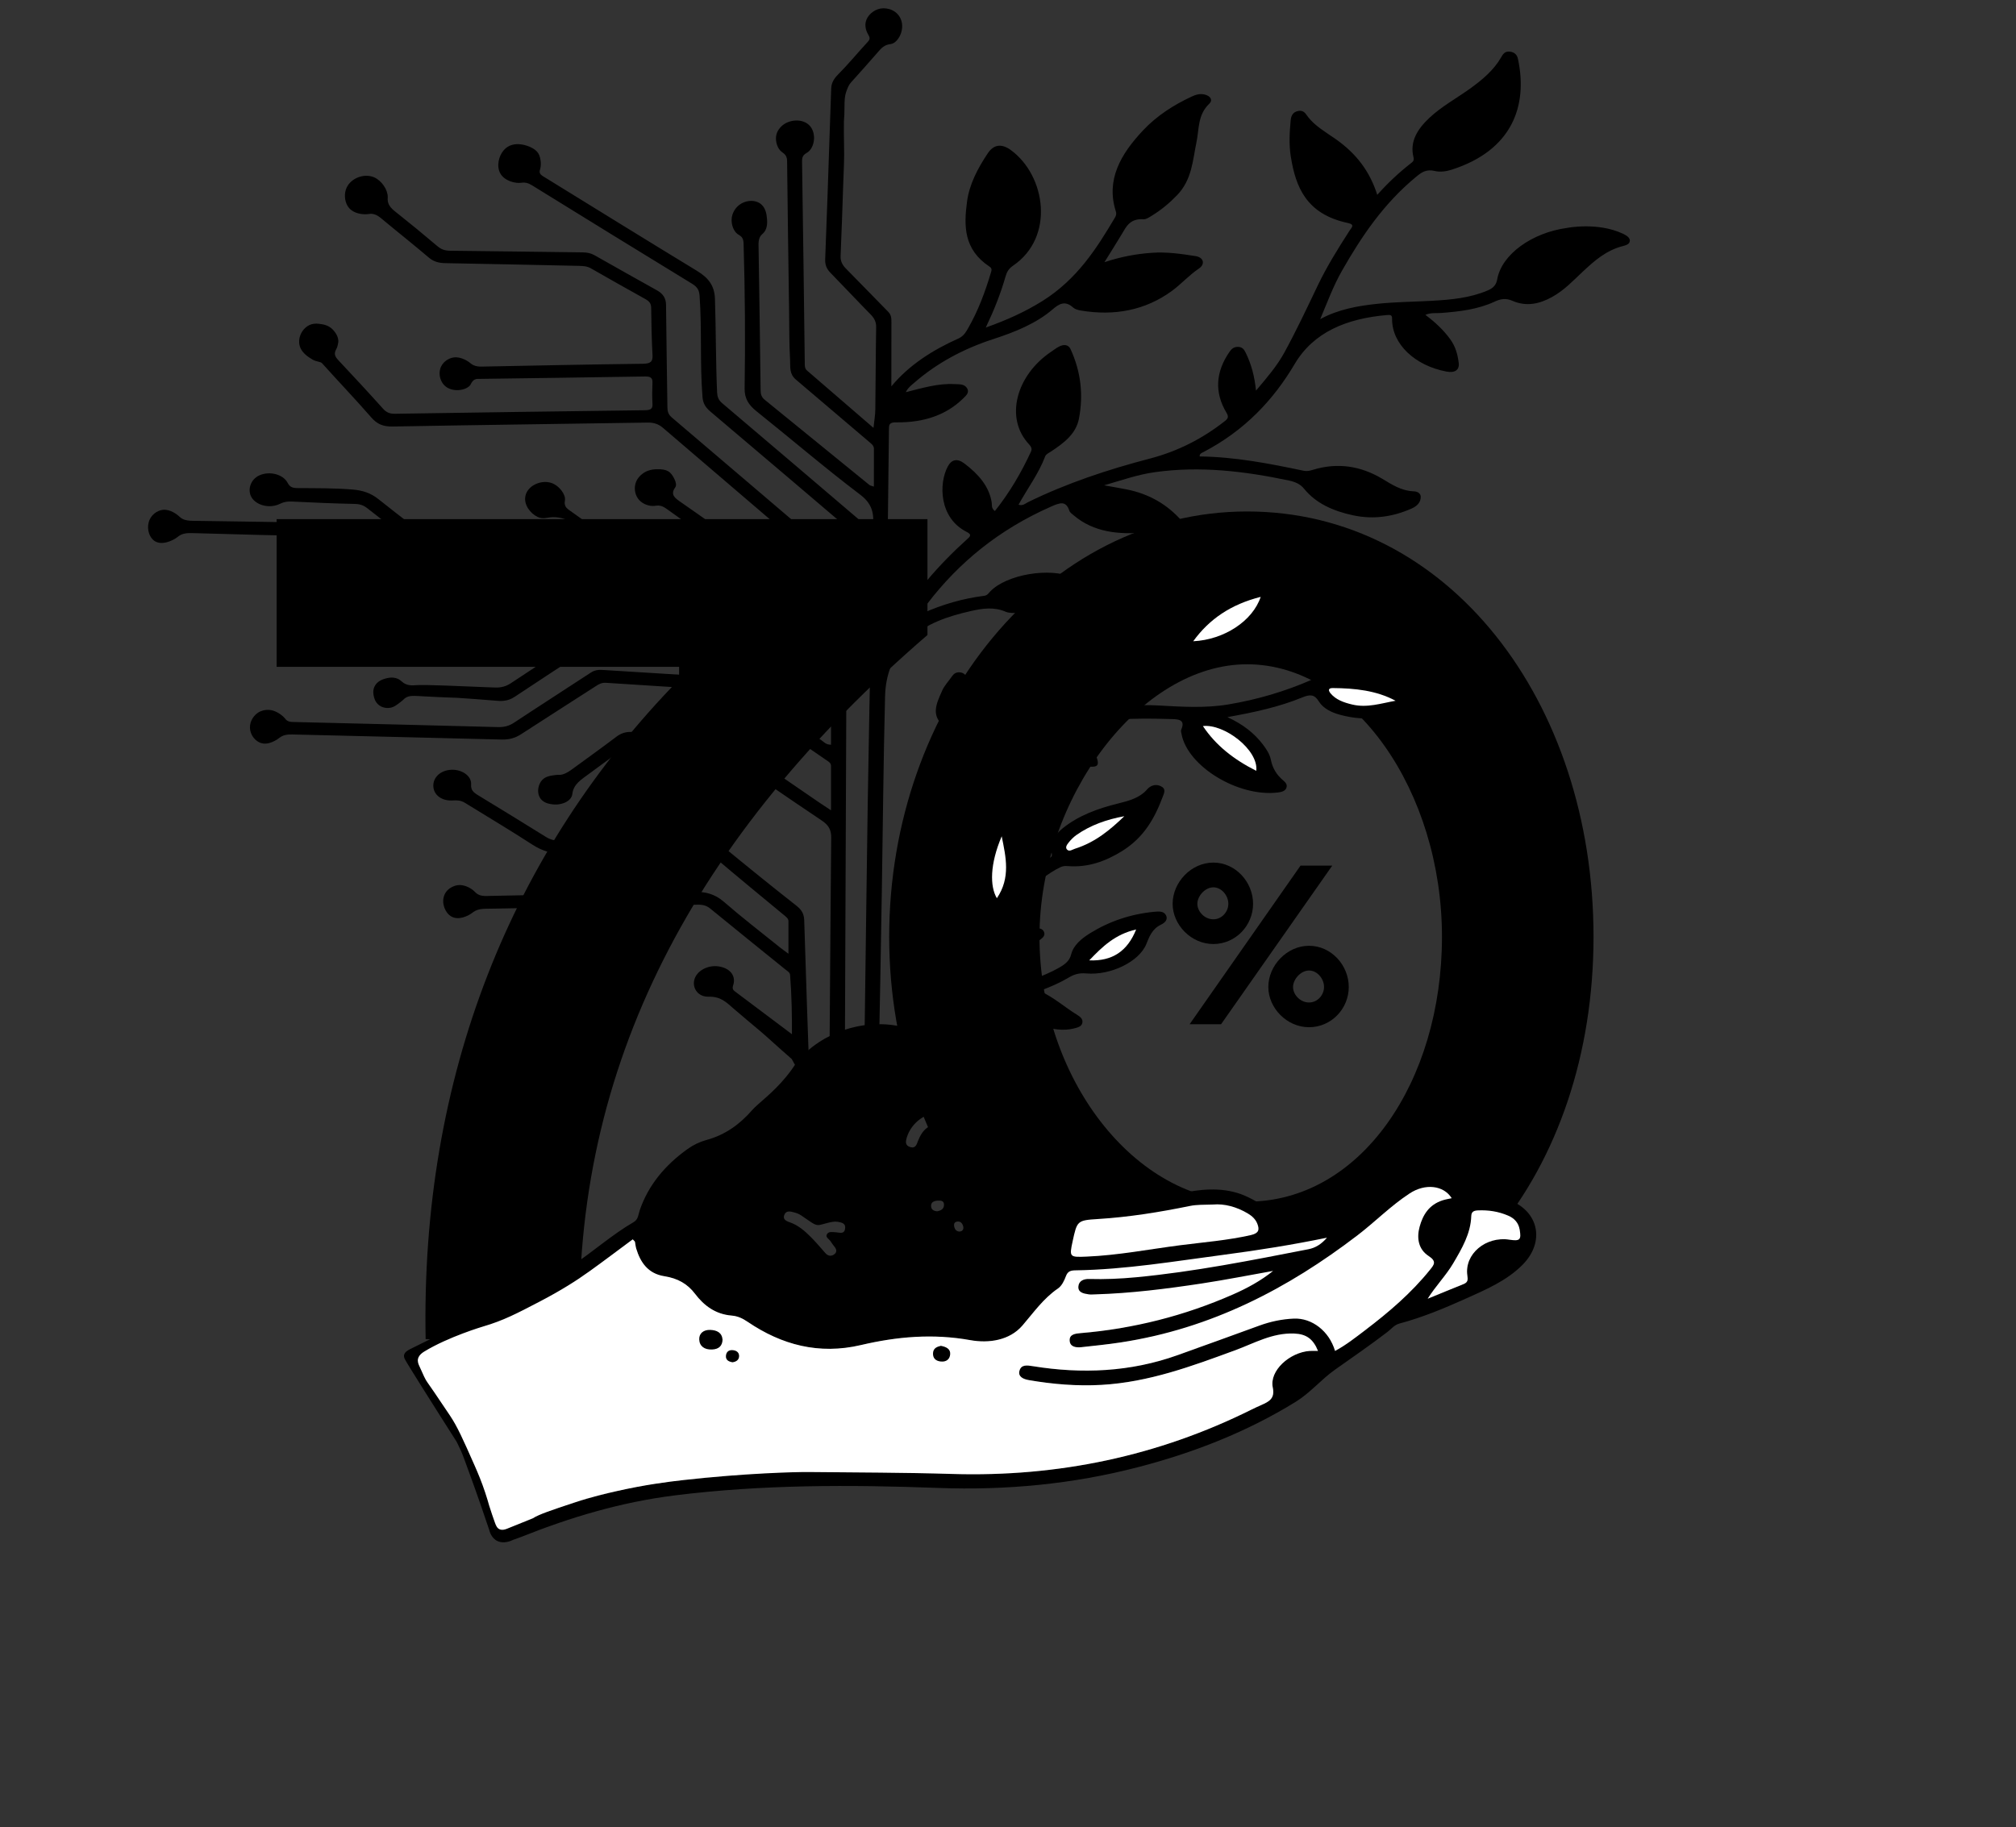 <?xml version="1.0" encoding="UTF-8"?><svg xmlns="http://www.w3.org/2000/svg" id="Layer_2" data-name="Layer 2" viewBox="0 0 1070 970"><rect x="0" y="0" width="1070" height="970" fill="#333333" stroke="none"/><defs><style> .cls-1, .cls-2 { fill: none; } .cls-2 { stroke: #6eb85b; stroke-miterlimit: 10; stroke-width: 8px; } .cls-3 { fill: #fff; } </style></defs><g><rect class="cls-1" x="136.68" y="229.6" width="742.49" height="510.79"/><path d="M492.25,337.08c-123.71,106.81-188.6,228.49-184.55,373.83h-81.79c-2.7-139.25,45.29-258.91,134.52-350.17v-6.76h-213.61v-78.42h345.43v61.52Z"/><path d="M845.77,497.29c0,125.06-77.06,220.37-183.87,220.37s-189.96-98.02-189.96-220.37,83.15-225.78,189.96-225.78,183.87,100.72,183.87,225.78ZM551.71,497.29c0,74.36,50.02,140.61,110.19,140.61s103.43-63.54,103.43-140.61-46.64-144.66-103.43-144.66-110.19,70.98-110.19,144.66Z"/></g><rect class="cls-2" x="-2372.63" y="-134.11" width="3578.93" height="1167.46"/><g><path d="M424.48,561.99c-3.13,3.5-2.62,3.96-7.17,9.53-7.31,8.97-14.85,14.04-18.19,17.87-6.35,7.29-14.06,13.01-24.13,15.75-3.64,1-7.03,2.63-10.04,4.79-11.94,8.54-20.76,19.08-25.36,32.39-.77,2.22-.75,4.97-3.26,6.42-11.76,6.82-21.63,15.84-32.88,23.21-19.78,12.97-41.17,23.49-63.05,33.25-7.67,3.41-15.14,7.22-22.64,10.93-1.54.76-2.95,1.71-3.27,3.08-.1.41-.17,1.19.39,2.29,1.25,2.45,13.37,21.73,30.04,47.85-.17-2.43-3.26-48.75,4.24-56.6.75-.79,1.54-1.52,1.54-1.52,3-2.54,7.88-4.23,35.75-20.28,14.73-8.48,20.98-12.16,26.51-16.12,7.71-5.53,15.25-11.26,22.86-16.89.72.79,1.1,1.02,1.17,1.31.27,1.18.32,2.41.67,3.56,2.18,7.24,6.2,13.33,14.93,14.69,7.12,1.11,12.32,4.08,16.3,9.35,4.7,6.21,10.77,10.82,19.35,11.54,3.45.29,5.96,1.56,8.64,3.37,17.98,12.18,37.76,17.52,60.07,12.28,19.16-4.5,38.24-6.17,58.06-2.6,9.79,1.76,20.83.16,27.65-7.77,5.94-6.89,11.01-14.25,18.86-19.67,2.09-1.44,3.34-4.23,4.25-6.63.95-2.49,2.5-2.96,5.06-2.99,26.7-.4,52.88-4.88,79.19-8.33,17.96-2.36,35.83-5.21,54.27-9-2.97,3.44-6.08,5.39-9.87,6.13-30.26,5.89-60.49,11.94-91.35,14.87-8.36.8-16.68,1.15-25.05.92-3.03-.08-5.44,1.1-5.67,3.97-.26,3.18,2.68,3.77,5.38,4.17,1.11.17,2.27.06,3.42.03,19.06-.56,37.89-2.94,56.64-5.78,12.69-1.93,25.27-4.43,37.91-6.67-6.52,5.24-13.77,9.19-21.41,12.54-25.6,11.24-52.55,18.13-80.87,20.48-2.83.24-5.78.66-5.72,3.78.07,3.41,3.11,4.02,6.21,3.68,6.98-.77,13.98-1.47,20.92-2.53,48.18-7.38,88.77-28.66,125.57-56.8,9.45-7.22,17.7-15.7,27.77-22.3,8.21-5.39,18-4.37,22.32,2.55-1.67.38-3.34.63-4.89,1.14-7.22,2.37-10.42,7.74-12.13,13.98-1.61,5.92-.74,11.94,4.79,15.54,4.43,2.87,2.86,4.66.72,7.32-9.82,12.23-21.82,22.53-34.57,32.18-5.05,3.81-10,7.76-15.82,10.88-3.13-10.53-12.27-17.56-21.89-17.15-6.32.28-12.37,1.56-18.27,3.71-14.45,5.3-28.95,10.5-43.45,15.69-24.95,8.92-50.66,10.07-76.82,5.84-3.08-.5-6.07-.91-7.04,2.29-1.01,3.33,2.07,4.63,4.96,5.12,12.75,2.2,25.74,3.27,38.58,2.53,25.01-1.42,47.98-9.93,70.92-18.38,10.11-3.72,19.68-9.31,31.27-8.88,6.4.24,10.13,2.82,12.67,9.23-1.8,0-3.13-.08-4.46.01-10.69.81-21.36,10.52-19.54,19.37,1.23,5.91-1.88,7.48-6.19,9.39-1.7.76-3.4,1.52-5.07,2.35-49.51,24.65-102.69,35.88-158.9,34.18-25.5-.78-50.98-.76-76.46-1.03-22.11-.24-44.04,2.13-65.99,4.25-33.06,3.2-64.09,12.7-94.21,25.04-.53.21-1.02.47-1.5.76-1.07.64-1.84,1.44-2.08,2.41.33,1.23.39,1.94.13,2,.75,2.02,2.68,2.54,4.62,2.15,2.39-.49,4.71-1.34,6.95-2.23,26.02-10.38,52.78-18.38,81.09-21.94,46.55-5.84,93.29-5.73,140.09-3.99,36.01,1.33,71.35-2.02,106.06-11.04,29.82-7.73,57.88-18.8,83.57-34.63,7.78-4.79,13.44-11.77,20.71-16.95,9.44-6.71,19.02-13.24,28.17-20.28,2-1.54,3.51-3.63,6.25-4.37,12.04-3.21,23.44-7.94,34.63-12.96,11.02-4.95,22.3-9.69,30.79-18.31,11.78-11.96,8.75-28-6.81-34.21-4.8-1.92-9.95-3.03-15.33-2.1-4.08.71-7.12.18-8.79-4.06-1.23-3.12-4.41-5.12-7.83-6.49-9.24-3.73-18.03-2.19-25.89,2.82-6.67,4.26-12.61,9.44-18.99,14.09-2.21,1.61-4.57,3.69-7.13,4.09-12.71,1.95-25.36,4.13-37.86,7.06-1.68.39-3.44.56-3.53-1.94-.3-8.17-7-11.86-13.7-15.12-10.26-5-21.6-4.69-32.37-2.64-19.01,3.61-38.1,6.22-57.45,7.44-2.18.14-4.91.96-6.13-1.45-2.9-5.75-8.43-8.85-14.13-11.6-5.66-2.73-8.44-6.88-10.37-12.27-5.52-15.48-15.07-28.6-29.52-38.47-6.34-4.33-2.49-8.69-6.01-14.5-5.92-9.75-16.52-13.42-22.25-15.4-15.51-5.36-29.37-2-35.51,0-4.76,1.55-15.49,5.76-24.12,15.4ZM448.51,652.4c-.53,2.95-2.99,1.84-4.92,1.74-1.69-.06-3.74-.59-4.68,1.01-.98,1.67,1.17,2.57,1.94,3.81.65,1.04,1.42,2.02,2.18,3,1.18,1.5,1.15,3.02-.5,4.07-1.6,1-3.18.64-4.46-.83-2.47-2.83-4.91-5.69-7.55-8.36-3.3-3.33-6.8-6.46-11.58-8.09-1.85-.62-3.55-1.63-2.68-3.81.99-2.51,3.24-1.88,5.24-1.35,1.25.33,2.52.8,3.56,1.49,4.86,3.2,7.24,5.44,9.44,5.24,2.2-.21,6.99-2.22,9.9-1.77,2.9.44,4.6,1.07,4.11,3.86ZM780.87,645.59c.07-2.24,1.18-2.95,3.48-3.06,5.61-.26,10.98.57,16.04,2.75,3.46,1.48,5.58,3.92,6.18,7.5.91,5.33.16,6.17-5.44,5.29-12.54-1.96-23.98,7.66-22.35,19.01.31,2.13.42,3.6-2,4.56-6.36,2.55-12.69,5.18-19.03,7.77,4.12-6.68,9.63-12.18,13.5-18.74,4.66-7.91,9.3-15.82,9.61-25.08ZM569.29,658.97c2.38-10.85,2.35-11.18,13.39-11.86,16.54-1.02,32.77-3.65,48.88-6.94,3.6-.74,7.19-.6,12.32-.76,5.76-.52,12.41,1.13,18.48,4.79,2.26,1.37,4.07,3.06,5,5.48,1.21,3.13.73,5-3.42,5.94-12.37,2.8-25.05,3.79-37.6,5.4-16.51,2.13-32.87,5.33-49.59,6.03-9.04.38-9.3.32-7.47-8.09ZM497.42,643.01c-1.71-.13-3.13-.81-3.24-2.67-.14-2.2,1.5-2.86,3.55-3,1.86-.13,3.38.15,3.3,2.32-.07,2.06-1.46,2.95-3.61,3.34ZM508.09,648.46c1.12-.16,1.96.27,2.54,1.13.64.96,1.05,2.47.26,3.45-.62.75-1.74.91-2.66.53-1.17-.47-1.69-1.67-1.84-2.75-.17-1.24.25-2.15,1.7-2.37ZM481.29,603.81c2.41-8.02,10.64-13.91,18.56-13.09,3,.31,4.49,1.23,4.65,3.03-.02,2.07-1.45,3.03-3.64,2.83-7.63-.67-11.36,3.25-13.66,9.14-.64,1.66-1.2,4.09-4.08,3.2-2.78-.85-2.5-2.87-1.83-5.1ZM266.62,811.26c-2.46-6.21-5.04-12.5-7.76-18.86-6.92-16.19-14.16-31.55-21.56-46.08-.01,2.9.29,7.28,1.97,12.3,1.43,4.25,2.67,5.42,5.44,11.64.85,1.9,2.18,5.57,4.81,12.83,1.7,4.7,3.33,9.18,5.48,15.38,1.3,3.74,2.88,8.34,4.64,13.63.19.79,1.18,4.58,4.6,6.05,5.92,2.54,14.11-4,13.41-6.05-.33-.96-2.83-1.6-11.04-.84Z"/><path class="cls-3" d="M801.14,658.07c-12.54-1.96-23.98,7.66-22.35,19.01.31,2.13.42,3.6-2,4.56-6.36,2.55-12.69,5.18-19.03,7.77,4.12-6.68,9.63-12.18,13.5-18.74,4.66-7.91,9.3-15.82,9.61-25.08.07-2.24,1.18-2.95,3.48-3.06,5.61-.26,10.98.57,16.04,2.75,3.46,1.48,5.58,3.92,6.18,7.5.91,5.33.16,6.17-5.44,5.29Z"/><path class="cls-3" d="M663.95,655.63c-12.37,2.8-25.05,3.79-37.6,5.4-16.51,2.13-32.87,5.33-49.59,6.03-9.04.38-9.3.32-7.47-8.09,2.38-10.85,2.35-11.18,13.39-11.86,16.54-1.02,32.77-3.65,48.88-6.94,3.6-.74,7.19-.6,12.32-.76,5.76-.52,12.41,1.13,18.48,4.79,2.26,1.37,4.07,3.06,5,5.48,1.21,3.13.73,5-3.42,5.94Z"/><path class="cls-3" d="M753.47,651.2c-1.61,5.92-.74,11.94,4.79,15.54,4.43,2.87,2.86,4.66.72,7.32-9.82,12.23-21.82,22.53-34.57,32.18-5.05,3.81-10,7.76-15.82,10.88-3.13-10.53-12.27-17.56-21.89-17.15-6.32.28-12.37,1.56-18.27,3.71-14.45,5.3-28.95,10.5-43.45,15.69-24.95,8.92-50.66,10.07-76.82,5.84-3.08-.5-6.07-.91-7.04,2.29-1.01,3.33,2.07,4.63,4.96,5.12,12.75,2.2,25.74,3.27,38.58,2.53,25.01-1.42,47.98-9.93,70.92-18.38,10.11-3.72,19.68-9.31,31.27-8.88,6.4.24,10.13,2.82,12.67,9.23-1.81,0-3.13-.08-4.46.01-10.69.81-21.36,10.52-19.54,19.37,1.23,5.91-1.89,7.48-6.19,9.39-1.7.76-3.4,1.52-5.07,2.36-49.51,24.65-102.69,35.88-158.9,34.18-25.5-.78-50.98-.76-76.46-1.03-5.5-.06-33.9.62-65.99,4.25-8.92,1.01-20.82,2.57-35.32,5.83-6.28,1.41-13.55,3.07-22.89,6.19-12.37,4.12-18.55,6.18-21.92,8.32-.13.08-4.63,1.89-13.62,5.5-.76.31-2.41.94-3.9.35-1.48-.59-2.06-2.1-2.59-3.58-.95-2.63-1.98-5.62-3.02-8.95-.49-1.76-1.2-4.18-2.15-7.04-1.86-5.6-3.72-10.05-5.61-14.33-6.08-13.76-9.12-20.64-13.15-26.62-7.23-10.75-10.85-16.12-11.85-17.43-1.08-1.41-2.2-3.92-4.42-8.93-.4-.89-.98-2.25-.57-3.8.2-.75.79-2.17,3.17-3.64,12.88-7.92,31.52-13.42,31.52-13.42,10.56-3.11,17.48-6.72,29.87-13.18,11.3-5.89,19.71-11.24,26.51-16.13,7.71-5.53,15.25-11.26,22.86-16.89.72.79,1.1,1.02,1.17,1.31.27,1.18.32,2.41.67,3.56,2.18,7.24,6.2,13.33,14.93,14.69,7.12,1.11,12.32,4.08,16.3,9.35,4.7,6.21,10.77,10.82,19.35,11.54,3.45.29,5.96,1.56,8.64,3.37,17.98,12.18,37.76,17.52,60.07,12.28,19.16-4.5,38.24-6.17,58.06-2.6,9.79,1.76,20.83.16,27.65-7.77,5.94-6.89,11.01-14.25,18.86-19.67,2.09-1.44,3.34-4.23,4.25-6.63.95-2.49,2.5-2.96,5.06-2.99,26.7-.4,52.88-4.88,79.19-8.33,17.96-2.36,35.83-5.21,54.27-9-2.97,3.44-6.08,5.39-9.87,6.13-30.26,5.89-60.49,11.94-91.35,14.87-8.36.8-16.68,1.15-25.05.92-3.03-.08-5.44,1.1-5.67,3.97-.26,3.18,2.68,3.77,5.38,4.17,1.11.17,2.27.06,3.42.03,19.06-.56,37.89-2.94,56.64-5.78,12.69-1.93,25.27-4.43,37.91-6.67-6.52,5.24-13.77,9.19-21.41,12.54-25.6,11.24-52.55,18.13-80.87,20.48-2.83.24-5.78.66-5.72,3.78.07,3.41,3.11,4.02,6.21,3.68,6.98-.77,13.98-1.47,20.92-2.53,48.18-7.38,88.77-28.66,125.57-56.8,9.45-7.22,17.7-15.7,27.77-22.3,8.21-5.39,18-4.37,22.32,2.55-1.67.38-3.34.63-4.89,1.14-7.22,2.37-10.42,7.74-12.13,13.98Z"/><path d="M383.5,711.16c-.13,3.2-1.88,5.05-5.56,5.21-4.13.17-6.69-1.81-6.82-5.36-.12-3.12,2.2-5.16,5.83-5.04,3.48.12,6.24,1.41,6.55,5.19Z"/><path d="M499.36,714.42c3.06.58,5.15,1.76,4.95,4.47-.19,2.56-1.95,4.14-4.92,3.86-2.86-.27-4.37-1.86-4.18-4.56.18-2.58,2.2-3.32,4.16-3.77Z"/><path d="M388.77,723.15c-2.17-.38-3.65-1.26-3.47-3.44.15-1.77,1.17-3.03,3.19-3.01,2.09.03,3.78,1.01,3.79,3.1.01,2-1.43,3.08-3.51,3.35Z"/><g><path d="M466.14,571.05c.83-32.79,1.36-65.58,1.9-98.37.57-34.33.83-68.66,1.71-102.98.28-11.11,3.76-21.63,13.03-30.42,8.72-8.27,20.24-12.14,32.55-14.92,6.12-1.39,12.23-2.3,18.39.36,1.83.8,4.35.67,6.56.7,13.38.16,22.43-6.44,30.88-13.76,2.22-1.94,1.28-3.75-1.71-5.11-12.13-5.5-35.06-1.69-43.87,7.4-.89.93-1.51,2.11-3.25,2.33-11.38,1.45-22.11,4.58-32.37,9.15-.15-.74-.36-1.07-.23-1.27.76-1.22,1.52-2.46,2.4-3.62,16.6-21.76,37.96-39.39,65.7-51.61,4.73-2.08,7.93-3.28,9.73,2.18.3.95,1.47,1.75,2.38,2.51,10.61,8.98,24.01,10.3,38.14,9,4.84-.45,9.54-1.03,14.33.03,2.29.51,4.48.52,5.97-1.33,1.57-1.99.01-3.5-1.3-4.98-7.36-8.31-16.86-14.11-29.16-16.55-3.62-.72-7.27-1.32-11.92-2.16,9.54-2.76,17.9-5.71,26.88-6.97,24.17-3.4,47.78-.51,71.22,4.42,3.51.74,6.1,1.97,8.04,4.36,6.22,7.67,15.26,11.79,25.86,14.08,11.05,2.38,21.33.79,31.2-3.56,3.04-1.34,4.85-3.37,4.86-6.21.01-1.81-1.65-2.85-3.63-2.93-6.78-.28-11.67-3.61-16.8-6.67-11.29-6.71-23.49-8.82-36.85-4.74-1.57.49-3.07.86-4.85.49-18.14-3.81-36.35-7.37-55.2-7.6-.15-1.46,1.06-1.84,1.91-2.28,22.04-11.49,37.25-27.75,48.53-46.81,9.95-16.82,27.41-24.14,49.11-25.98,1.79-.15,2.59.06,2.57,1.9-.17,13.54,12.22,24.99,28.87,28.12,4.42.84,6.96-.82,6.5-4.58-.54-4.4-1.65-8.66-4.51-12.59-3.51-4.84-7.93-9.01-13.19-12.94,2.99-1.27,5.64-.81,8.18-.99,9.86-.73,19.65-1.9,28.39-5.95,3.4-1.57,6.08-2.07,9.63-.52,7.42,3.23,14.34,1.66,20.97-1.98,6.62-3.64,11.33-8.81,16.5-13.62,6.05-5.62,12.19-11.19,21.35-13.51,1.3-.33,2.52-.75,3.13-1.62.04-.07.44-.67.38-1.41-.13-1.82-2.85-3.09-3.78-3.52-13.46-6.27-29.56-3.03-29.56-3.03-18.46,2.51-34.68,13.91-37.07,27.33-.55,3.04-2.15,4.64-5.14,5.91-9.32,3.96-19.44,4.9-29.67,5.45-9.46.52-18.98.59-28.38,1.55-10.72,1.09-21.31,3.01-30.75,8.2,3.75-8.86,6.92-17.6,11.65-25.87,10.33-18.08,21.95-35.42,39.3-49.74,2.88-2.37,5.34-4.15,9.95-3.04,2.67.64,5.88.25,8.76-.66,32.25-10.26,40.66-33.96,35.29-58.9-.42-2-1.69-3.47-4.19-3.8-2.85-.37-3.84,1.46-4.8,3.14-3.84,6.65-9.88,11.79-16.53,16.56-7.15,5.12-15.11,9.47-21.43,15.4-6.39,6.01-10.56,12.62-8.49,20.92.31,1.21.12,2.07-.92,2.87-6.56,5.08-12.49,10.63-18.31,17.11-3.91-12.39-11.12-22-22.36-29.8-5.05-3.5-10.67-6.77-14.34-11.49-1.34-1.73-2.23-3.81-5.26-3.22-3.02.58-3.79,2.81-3.99,5.01-.61,6.42-.95,12.9.08,19.28,2.57,16.03,8.18,30.48,30.3,35.18,3.89.82,1.92,2.45.9,4.02-6.18,9.58-12.19,19.24-17,29.34-5.71,11.95-11.33,23.92-17.75,35.62-3.75,6.82-8.9,12.88-14.94,20-.76-7.7-2.49-14.04-5.46-20.11-.78-1.61-1.73-3.15-4.25-3.12-2.09.03-3.28,1.1-4.28,2.54-7.36,10.59-8.23,21.49-1.66,32.45,1.36,2.28.73,3.15-1.02,4.52-11.46,9.01-24.59,15.87-39.69,19.8-22.53,5.88-44.28,13.15-64.64,23.13-1.41.69-2.69,2.09-5.03,1.36,4.76-8.67,10.77-16.65,14.12-25.61.48-1.29,1.87-1.82,3.02-2.58,7.04-4.62,13.37-9.44,14.92-17.48,2.45-12.71,1.04-24.97-4.46-36.95-1.11-2.4-3.49-2.62-5.94-1.41-1.58.78-2.93,1.87-4.36,2.83-18.42,12.37-24.87,35.16-11.67,49.19,1.09,1.16,1.66,2.32.98,3.81-5.08,11.01-11.22,21.57-19.15,31.54-2.07-1.5-1.47-3.16-1.7-4.6-1.37-8.53-7.08-15.04-14.47-20.62-3.76-2.84-6.77-2.22-8.79,1.5-4.9,9.01-4.74,27.38,9.94,34.78,2.77,1.39,2.08,2.29.46,3.73-15.62,14.06-28.86,29.46-38.86,46.7-.94,1.61-1.53,3.61-3.89,4.71-.17-.52-.25-.67-.25-.82.46-36.47.96-72.94,1.33-109.41.02-2.82,1.36-3.07,4.33-3.04,13.9.1,25.88-3.7,34.99-12.63,1.58-1.55,3.7-3.26,1.98-5.72-1.49-2.1-3.92-1.82-6.37-1.95-8.99-.5-17.26,2.12-26,4.27,1.17-2.35,2.98-3.7,4.65-5.13,11.82-10.26,25.81-17.84,41.77-23.04,11.63-3.78,22.78-8.27,31.58-15.84,3.41-2.93,6.6-4.76,10.83-.9.92.84,2.57,1.32,3.99,1.56,18.09,3.05,34.37-.21,48.22-10.25,5.13-3.71,9.17-8.4,14.53-12.02,3.49-2.36,2.49-5.93-1.73-6.6-7.65-1.2-15.29-2.32-23.24-1.76-8.32.59-16.33,2.06-25.16,4.98,3.45-5.58,6.37-10.15,9.13-14.76,2.45-4.11,4.37-8.51,11.63-8.03,1.4.09,3.04-1.06,4.36-1.87,5.11-3.12,9.53-6.83,13.47-10.94,7.94-8.3,8.22-18.42,10.27-28.18,1.46-6.94.53-14.39,6.83-20.39,1.92-1.84.67-4.12-2.64-4.86-2.52-.56-4.69.16-6.87,1.17-9.81,4.58-18.46,10.28-25.43,17.62-12.11,12.77-20.06,26.5-14.7,43.29.36,1.11.21,2.11-.38,3.11-9.82,16.57-20.14,32.86-38.53,44.41-8.97,5.63-18.71,10.08-30.12,14.13,4.49-9.45,7.93-18.13,10.46-27.02.66-2.34,1.66-4.24,3.97-5.79,22.29-15.13,17.46-47.75-1.08-61.37-4.8-3.53-9.07-3.12-12.23,1.59-5.42,8.08-9.85,16.55-11.08,25.79-1.69,12.75-1.87,25.31,11.96,34.47,1.52,1,1.03,2.13.67,3.33-3.02,10.11-6.69,20.04-12.11,29.48-1.2,2.09-2.49,4.17-5.08,5.33-13.94,6.25-26.22,14.13-35.6,25.4,0-11.72-.02-22.85.03-33.99,0-2.01.02-3.86-1.7-5.59-7.52-7.6-14.86-15.31-22.4-22.89-2.01-2.02-2.98-4.08-2.87-6.7.74-17.3.95-25.96,1.02-27.32.11-2.03,0-.34.38-10.98.38-10.39.47-11.62.49-15.38.03-4.72-.12-4.04-.15-11.84-.05-11.31.28-4.89.33-13.62.02-3.07-.02-5.79,1.26-9.03.6-1.53,1.12-2.79,2.26-4.07,4.96-5.56,9.98-11.07,14.81-16.69.93-1.08,1.83-1.96,2.98-2.61,1.76-1,2.95-.83,4-1.18,3.17-1.04,6.72-7.09,4.73-12.63-1.8-5.01-7.09-6.73-10.98-6.02-3.57.65-7.02,3.62-7.77,7.03-.43,1.95-.12,4.12,1.04,6.3.76,1.42,1.7,2.52.19,4.15-5.42,5.84-10.4,11.96-16.05,17.64-2.3,2.32-3.45,4.56-3.53,7.41-.22,7.51-.51,15.01-.78,22.52-.77,22.66-1.49,45.33-2.41,67.98-.12,2.82.65,5.01,2.74,7.17,7.23,7.4,14.27,14.94,21.52,22.32,1.99,2.02,2.84,4.07,2.79,6.69-.25,14.56-.25,29.12-.45,43.68-.03,2.93-.57,5.86-.97,9.69-12.31-10.63-23.72-20.49-35.15-30.33-1.14-.98-1.3-2.06-1.31-3.34-.44-36.02-.9-72.03-1.46-108.04-.01-.9.12-1.63.42-2.27.67-1.39,1.79-1.74,2.76-2.46,2.32-1.71,3.18-5.13,3.21-7.42,0-.56,0-3.73-2.02-6.2-3.58-4.38-11.31-3.9-15.33,0-.52.5-2.46,2.39-2.82,5.34-.33,2.65.6,6.24,2.82,8.07.85.7,1.94,1.2,2.6,2.67.29.64.43,1.37.43,2.23.28,26.52.68,53.03,1.06,79.54.12,8.73.03,17.48.53,26.2.19,3.5-.55,7.31,3.06,10.36,13.27,11.18,26.36,22.51,39.62,33.69,1.14.97,1.82,1.76,1.81,3.1-.04,6.52-.02,13.05-.02,20.03-1.42-.49-2-.55-2.32-.82-18.54-15.08-37.06-30.2-55.61-45.26-1.77-1.43-2.16-3.04-2.18-4.97-.32-25.75-.69-51.49-1.11-77.25-.02-1.43.1-2.71.63-3.91.68-1.54,1.57-1.77,2.47-2.98,1.81-2.44,1.5-5.75,1.36-7.3-.15-1.57-.46-4.95-2.82-7.16-3.4-3.17-9.38-2.4-12.8.94-.52.5-3.08,3.11-3.13,7.09-.04,2.51.92,5.9,3.18,7.57.89.66,1.9.97,2.58,2.25.46.85.57,1.81.6,2.96.77,25.59.95,51.2.55,76.79-.08,5.1,1.98,8.61,6.26,12.02,18.43,14.74,36.24,30.03,55.13,44.35,7.37,5.59,7.36,11.47,6.5,18.94-1.36-.97-2.21-1.51-2.95-2.13-25.62-21.83-51.19-43.68-76.89-65.44-2.06-1.75-2.56-3.58-2.66-5.75-.73-16.54-.58-33.09-1.14-49.63-.23-6.81-3.26-11.02-9.53-14.83-26.95-16.38-53.7-32.97-80.51-49.48-1.26-.78-2.54-1.37-2.91-2.53-.25-.79.03-1.44.22-2.18.73-2.91.04-5.84-.51-7.18-1.04-2.52-3.34-3.66-4.68-4.32-.43-.21-8.89-4.23-14.04,1.49-2.86,3.17-4.04,8.61-2.02,12.37,2.34,4.34,8.42,5.45,10.94,5.09.37-.05,1.49-.26,2.91.03,1.11.23,2.08.71,3.12,1.35,28.27,17.46,56.55,34.92,84.95,52.25,2.88,1.76,3.72,3.58,3.91,6.4,1.27,17.91.11,35.86,1.55,53.77.26,3.16,1.51,5.36,4.11,7.57,27.54,23.29,54.97,46.65,82.41,70.02,1.26,1.08,3.24,1.93,3.27,3.59.12,6.32.04,12.65.04,19.55-1.36-.84-1.85-1.05-2.22-1.37-34.65-29.55-69.28-59.13-103.98-88.65-1.9-1.62-2.23-3.34-2.26-5.4-.21-18.09-.58-36.18-.73-54.26-.02-3.4-1.42-5.87-4.79-7.75-11.09-6.18-22.15-12.41-33.18-18.66-1.93-1.09-3.94-1.48-6.27-1.51-23.46-.27-46.91-.64-70.37-.87-2.85-.03-4.78-.76-6.76-2.44-7.38-6.27-14.9-12.44-22.55-18.5-1.76-1.4-2.98-2.74-3.52-4.43-.43-1.34-.28-2.39-.27-3.08.08-3.86-3.2-8.8-7.29-10.55-5.45-2.34-13.09.67-14.97,6.64-1.01,3.2-.39,7.29,1.82,9.77,2.51,2.83,6.94,3.43,9.62,3.17.96-.1,1.97-.35,3.41,0,1.62.39,2.91,1.36,4.28,2.5,8.23,6.88,16.72,13.55,24.87,20.5,2.57,2.19,5.24,2.94,8.81,3.01,23.64.4,47.27.96,70.9,1.44,2.26.05,4.37.17,6.35,1.3,9.62,5.51,19.28,10.96,28.99,16.36,2.03,1.13,2.99,2.38,3.02,4.48.09,8.43.27,16.87.72,25.29.17,3.29-.84,4.49-5.17,4.54-28.48.35-56.95.94-85.43,1.5-1.66.03-3.03-.13-4.32-.71-1.02-.46-1.65-1.03-2.01-1.32-1.77-1.43-5.28-3.26-8.53-2.84-2.63.35-6.17,2.31-7.24,6.14-.86,3.05.13,6.27,1.82,8.25,4,4.71,12.53,3.17,14.32,0,.32-.57.84-1.94,2.18-2.62,1-.51,1.96-.37,2.17-.37,29.41-.39,58.83-.8,88.23-1.28,2.85-.05,4.06.72,3.95,3.15-.16,3.83-.22,7.67.01,11.5.18,2.8-1.39,3.23-4.32,3.27-44.12.56-88.23,1.17-132.34,1.87-2.99.05-4.66-.82-6.38-2.72-7.74-8.63-15.65-17.15-23.62-25.64-1.84-1.96-2.63-3.42-1.12-6.05.58-1.01.84-2.5.98-3.35.54-3.22-2.29-6.32-2.77-6.82-2.29-2.43-5.04-2.83-6.45-3.04-1.65-.24-4.39-.64-7.06,1.08-2.71,1.75-4.73,5.29-4.44,8.91.39,4.82,4.7,7.43,6.9,8.75,2.28,1.38,4.44,1.15,5.25,2.06,8.61,9.61,17.62,19,26.07,28.71,3.02,3.46,6.08,4.99,11.45,4.88,45.04-.84,90.09-1.37,135.13-2.09,3.44-.06,5.93.77,8.33,2.83,35.59,30.51,71.24,60.98,106.98,91.38,2.71,2.3,3.61,4.69,3.54,7.79-.7,33.71-1.37,67.43-1.9,101.14-.59,37.7-.99,75.4-1.54,113.1-.2,13.47-.64,24.61-.87,32.17"/><path d="M486.4,581.34c1.2-32.8.88-65.6,1.18-98.4.09-10.55-.21-21.19,2.49-31.6,6.88-26.45,28.75-43.12,55.06-56.87,2.45-1.28,2.75-.23,3.76,1.39,3.9,6.26,9.77,10.28,18.83,10.4,3.52.05,7.04.38,10.55.69,4.2.37,5.09-.77,4.01-4.23-2.19-7-7.12-12.22-14.87-16.47,17.74-4.88,35.16-5.09,52.66-4.58,4.41.12,9.5-.33,6.87,5.66-.29.66.01,1.52.15,2.27,3.19,17.26,30.21,33.66,51.16,31.08,1.93-.23,3.74-.68,4.45-2.32.68-1.61-.16-2.88-1.62-4.08-3.65-3-5.7-6.69-6.55-10.9-.61-3.04-2.35-5.7-4.37-8.33-4.49-5.82-10.29-10.49-18.72-14.37,14.68-2.62,27.6-5.49,39.65-10.42,4.18-1.71,6.54-1.77,8.9,2.1,2.22,3.6,6.55,5.82,11.29,7.09,7.18,1.92,14.42,2.63,21.94,1.06,9.35-1.96,18.38-1.73,26.19,3.81,1.16.82,2.37.85,3.6.24,1.54-.77,2.59-1.91,2.08-3.43-.49-1.46-1.14-2.95-2.12-4.21-9.67-12.45-23.14-20.46-40.83-23.53-8.88-1.54-16.51.17-23,5.4-.93.74-1.85,1.56-2.97,2.06-14.02,6.14-28.87,10.55-44.38,13.12-12.28,2.04-24.8,1.2-37.23.51-11.72-.64-23.3.75-36.42,2.01,17.1-8.76,32.18-17.65,45.56-28.38,1.17-.93,2.4-1.04,4.03-.94,18.34,1.04,32.34-5.01,42.44-17.61,4.13-5.17,7.44-10.87,14.39-14.31,3.06-1.52,2.87-3.91-.71-5.76-8.24-4.25-17-3.29-25.33-1.14-16.69,4.31-31.65,11.12-36.09,26.43-1.56,5.39-4.68,8.9-9.26,12.27-5.42,3.98-11.03,7.74-17.75,11.68,1.56-7.23,1.8-13.49,2.2-19.75.11-1.72-.29-2.97-2.23-3.8-1.8-.76-3.34-.23-4.6.71-10.56,7.84-16.28,17.53-14.76,29.29.41,3.23-.2,4.56-3.3,6.12-21.59,10.84-43.09,21.81-62.03,35.77-.17.11-.65-.06-1.31-.14.7-5.91,2.21-11.83,1.44-17.8-.35-2.71.01-4.99,1.81-7.37,5.42-7.2,3.65-14.65.53-22.07-.67-1.6-1.89-2.69-3.97-2.8-1.85-.09-3.06.85-3.95,2.15-1.72,2.53-4.02,4.88-5.19,7.57-2.94,6.75-6.7,13.73,2.11,19.73.45.3.55,1.11.55,1.69-.03,12.45-1.03,24.72-8.62,35.99-7.89,11.72-13.6,24.05-13.91,37.68-.86,36.01-1.17,72.03-1.08,108.06"/><path d="M507.37,562.55c.1-3.61-.26-7.23.82-10.89,3.11-10.59,13.36-14.83,23.77-19.13,2.59-1.07,3.82-.95,5.45,1.37,6.33,8.97,22.19,14.71,32.41,12.09,1.97-.51,4.11-.91,4.6-2.87.55-2.11-1.04-3.38-2.94-4.54-6.45-3.96-11.86-8.96-19.59-12.57,5.94-2.26,10.88-4.4,15.37-7.1,2.83-1.7,5.53-2.5,9.22-2.17,12.99,1.15,28.06-6.19,31.91-15.53,1.53-3.72,2.95-8.01,7.76-10.33,2.27-1.09,3.8-2.77,2.73-4.97-1.11-2.27-3.73-2.13-6.21-1.9-12.67,1.21-24.03,5.14-34.15,11.41-4.65,2.88-8.81,6.4-10.02,11.28-.87,3.54-3.49,5.38-6.8,7.23-16.34,9.12-36.97,11.08-53.18,22.85.71-8.44,1.55-15.38,4.17-22.12.58-1.49,1.51-1.9,3.22-1.84,15.09.61,25.87-6.37,36.26-14.04,1.47-1.09,2.63-2.28,1.98-3.98-.75-1.97-2.79-2.11-4.95-2.22-5.88-.31-11.44.69-16.84,2.52-3.69,1.25-7.35,2.52-11.46,3.94,5.72-10.99,29.89-33.08,41.96-38.71,1.25-.58,2.36-.68,3.7-.57,11.05.89,20.33-2.63,28.89-7.91,11.77-7.26,17.44-17.62,21.63-28.75.79-2.12,1.98-4.31-.92-5.73-2.87-1.41-5.61-.3-7.34,1.7-3.84,4.45-9.53,6.03-15.46,7.49-10.79,2.65-20.9,6.39-29.13,12.98-4.5,3.6-7.23,7.76-6.1,13.13.2.93.45,1.78-.61,2.5-4.95,3.31-9.89,6.64-15.62,10.49,0-4.1.13-7.31-.02-10.51-.46-9.44-2.82-18.5-8.28-26.9-1.03-1.58-2.09-2.94-4.57-2.74-1.87.15-3.21,1.04-3.62,2.48-2.49,8.82-7.89,16.8-10.7,25.53-3.04,9.44-2.74,18.65,3.66,27.01,2.66,3.49,2.1,5.6-.42,8.76-10.2,12.77-17.53,26.56-18.31,42.05-.64,12.85-.32,25.75-.4,38.61"/><path d="M429.89,579.54c-1.07-30.34-2.13-60.67-3.05-91.01-.1-3.12-1.15-5.39-3.98-7.62-13.33-10.48-26.49-21.09-39.49-31.84-2.86-2.36-5.63-3.45-9.71-3.39-24.95.33-49.9.42-74.85.71-3.3.04-6.22-.36-8.89-2.01-11.99-7.41-23.95-14.85-36.04-22.15-2.56-1.54-4.06-2.81-3.83-5.82.31-4.49-4.81-7.94-10.27-7.79-5.8.16-10,3.92-9.79,8.77.21,4.64,4.46,7.91,10.38,7.52,2.4-.16,4.39.03,6.27,1.19,12,7.39,24.14,14.63,35.92,22.26,5.22,3.38,10.43,4.98,17.22,4.83,23.82-.54,47.66-.52,71.49-.84,3.21-.05,5.47.61,7.78,2.57,12.3,10.44,24.81,20.72,37.28,31.03,1.07.89,2.15,1.72,2.15,3.07v17.26c-1.69-1.25-3.2-2.28-4.59-3.41-9.98-8.04-20.2-15.9-29.79-24.24-4.69-4.07-9.76-5.4-16.33-5.25-36.47.86-72.95,1.47-109.43,2.24-1.79.04-3.2-.12-4.46-.77-1.06-.54-1.64-1.22-2.06-1.64-2-1.98-5.68-3.79-9.03-3.32-.21.03-5.35.83-7.05,5.53-1.52,4.21.57,9.19,3.75,11.06,3.93,2.31,9.11-.35,11.05-1.82.35-.27.91-.75,1.84-1.21,1.7-.83,3.47-1.01,5.56-1.05,37.41-.66,74.83-1.35,112.23-2.15,2.85-.06,4.84.45,6.88,2.12,13.19,10.82,26.51,21.52,39.79,32.27,1.04.85,2.4,1.49,2.51,2.9.86,11.08,1.03,22.16.97,31.47-9.6-7.21-20-15.04-30.42-22.85-1.79-1.34-.73-2.82-.47-4.28.79-4.51-2.37-8-7.99-8.87-5.83-.89-11.79,2.4-12.95,7.18-1.08,4.42,2.03,9.02,7.54,8.89,6.52-.17,9.55,3.04,13.2,6.22,4.61,4,9.34,7.91,14.03,11.86,4.02,3.38,9.63,8.65,16.94,14.99"/><path d="M448.39,568.05c.26-65.15.53-130.3.79-195.46.03-6.13.04-12.25.2-18.38.06-2.35-1.11-4.01-3.18-5.56-9.81-7.28-18.99-15.22-29.41-21.85-10.1-6.42-15.81-13.57-13.64-24.38.83-4.11-1.35-7.61-5.47-10.43-12.15-8.32-24.04-16.91-36.13-25.29-3.12-2.16-5.99-4.03-3.23-7.86.9-1.26.38-3-.34-4.48-1.97-4.07-3.85-5.4-9.51-5.27-3.04.07-5.51.9-7.43,2.38-.89.69-3.05,2.39-3.82,5.47-.73,2.89-.05,6.24,2.05,8.53,2.13,2.31,5.54,3.35,8.12,3.07.79-.09,1.78-.34,3.16-.03,1.2.27,2.2.87,3.27,1.62,10.18,7.17,20.03,14.69,30.68,21.35,7.94,4.96,12.24,10.6,10.64,18.88-.21,1.04.2,2.15.04,3.21-.63,4.25,1.75,7.32,5.38,10.04,10.74,8.04,20.81,16.8,32.34,23.98,9.58,5.96,8.65,13.13,7.83,21.5-1.31-.72-2.11-1.06-2.77-1.54-45.33-32.29-90.63-64.6-135.99-96.86-1.05-.75-1.68-1.46-2-2.28-.48-1.23-.19-2.35-.12-2.84.45-2.94-2.85-7.61-6.97-9.12-5.28-1.94-12.66,1.03-13.98,6.65-1.12,4.79,2.64,9.47,6.31,11.25,3.57,1.74,5.19-.16,9.96.24,13.59,1.14,24.68,17.66,27.79,19.93.7.52,2.11.9,1.17,2.32-1.74,0-3.6,0-5.45,0-23.08.08-46.18-.05-69.25.42-5.38.11-8.91-1.09-12.59-4.04-11.84-9.54-24.06-18.76-35.97-28.24-3.94-3.16-8.27-4.68-13.8-5.12-9.66-.79-19.33-.7-28.99-.76-2.66-.02-4.17-.41-5.41-2.77-2.51-4.76-9.91-6.4-15.19-3.9-4.51,2.12-6.37,7.76-3.87,11.74,2.66,4.21,9.67,5.91,14.97,3.28,2.08-1.03,3.93-1.32,6.24-1.21,11.15.52,22.3,1.04,33.45,1.26,2.89.06,4.78.79,6.77,2.36,13.46,10.58,27.03,21.07,40.56,31.6,1.91,1.48,3.7,2.7,6.74,2.66,30.15-.29,60.3-.42,90.45-.64,1.35,0,2.64-.07,3.69.67,4.3,3.06,8.57,6.15,13.25,9.52-1.17.32-1.64.56-2.12.57-36.11.57-72.22,1.12-108.33,1.7-1.97.03-3.41-.44-4.95-1.55-14.08-10.26-28.81-19.95-42.17-30.8-6.09-4.95-12.44-5.93-19.89-6.05-23.27-.4-46.53-.74-69.8-1.07-2.22-.03-4.12-.18-5.85-1.17-.86-.49-1.21-.93-1.85-1.47-.54-.46-4.34-3.7-8.43-3.18-2.84.36-6.42,2.6-7.46,6.77-.93,3.71.42,7.78,2.96,9.62,3.84,2.78,9.82.01,12.23-1.85.38-.29.99-.83,2-1.31,1.83-.86,3.73-.95,5.91-.89,23.63.61,47.25,1.4,70.89,1.66,5.86.07,10.08,1.52,14.31,4.68,12.96,9.68,26.26,19.03,39.38,28.58,4.48,3.26,9.23,4.86,15.54,4.72,37.4-.8,74.83-1.23,112.24-1.75,2-.03,4.32-.7,5.99.44,7.61,5.24,15.07,10.61,23.81,16.81-3.57,0-5.37.04-7.17,0-20.1-.52-40.19-.94-60.27-1.67-4.08-.15-7.07.76-10.11,2.8-11.7,7.83-23.55,15.5-35.27,23.31-2.58,1.72-5.17,2.53-8.61,2.4-20.05-.75-36.78-1.65-42.41-1.22-.96.07-2.7.26-4.7-.51-2.32-.9-2.53-2.15-4.7-3-2.61-1.03-5.14-.35-6.07-.1-1.29.35-4.59,1.24-6.04,4.29-1,2.1-.6,4.13-.43,4.95.17.87.68,3.41,3,5.09,2.68,1.94,5.76,1.26,6.28,1.14,1.61-.38,2.74-1.24,4.99-2.97,1.81-1.38,1.65-1.57,2.56-2.16,2.13-1.37,4.25-1.15,9.29-.85,2.69.16,5.39.25,8.08.4,5.38.31,5.99.18,9.82.38,4.82.26,13.65.99,22.09,1.64.98.08,3.26.22,5.87-.71.96-.34,1.88-.81,2.81-1.43,12.3-8.2,24.7-16.27,37.11-24.35,1.69-1.09,3.13-2.35,5.8-2.28,24.55.73,49.12,1.3,73.67,1.92,2.61.06,4.96.33,7.17,1.92,13.7,9.92,27.54,19.7,41.32,29.54,1.24.87,2.85,1.56,2.85,3.19v15.48c-2.75,0-3.75-1.47-5.12-2.4-14.31-9.79-28.62-19.59-42.84-29.48-3.09-2.15-6.42-3.68-10.46-3.93-20.97-1.32-41.94-2.6-62.91-3.89-2.28-.15-4.23.15-6.19,1.44-13.52,8.89-27.2,17.61-40.69,26.55-2.66,1.76-5.27,2.44-8.64,2.35-36.09-.96-72.19-1.83-108.28-2.7-1.35-.03-2.49-.07-3.48-.7-.62-.4-.96-.88-1.11-1.07-1.24-1.59-4.3-3.94-7.42-4.52-.63-.12-4.96-.84-8.29,2.4-.48.47-3.12,3.04-2.97,7.02.14,3.85,2.83,7.04,5.8,8.02,3.05,1,5.97-.48,7.2-1.07.89-.42,1.72-.95,2.49-1.57,2.1-1.68,4.35-1.96,7.07-1.89,37.02.92,74.05,1.74,111.08,2.69,3.98.1,7.18-.83,10.26-2.82,13.15-8.54,26.4-16.97,39.58-25.47,1.63-1.06,3.13-1.98,5.46-1.83,19.85,1.31,39.71,2.54,59.57,3.76,2.51.16,4.58.88,6.52,2.24,16.81,11.64,33.69,23.21,50.54,34.81,1.26.87,2.8,1.6,2.82,3.22v23.68c-2.79-1.86-4.51-2.97-6.2-4.13-15.3-10.49-30.62-20.96-45.89-31.49-3.09-2.12-6.52-3.64-10.51-3.86-14.29-.77-28.6-1.36-42.9-2.14-3.43-.18-5.97.69-8.49,2.6-7.52,5.72-15.27,11.23-22.91,16.83-1.8,1.32-3.48,2.53-5.65,3.13-1.62.44-2,.04-4.04.34-2.43.35-5,.73-6.77,2.67-1.92,2.11-2.87,6.05-1.3,9.04,1.7,3.24,5.47,3.59,6.23,3.73,4.92.87,10.68-1.32,11.15-5.45.59-5.2,4.77-7.63,8.68-10.54,6.22-4.62,12.52-9.16,18.79-13.73,1.24-.9,2.29-2.05,4.23-1.93,5.82.35,11.65.68,17.48,1.01-7.73,5.49-12.27,13.46-22.78,15.92-4.6,1.09-6.9,4.9-5.84,8.93,1.05,3.99,5.15,5.41,9.76,5.5,6.56.13,10.47-3.62,9.36-9.4-.41-2.18.25-3.42,2-4.78,5.15-3.99,10.21-8.07,15.29-12.12,5.24-4.18,17.03-4.59,22.63-.74,17.61,12.04,35.11,24.19,52.87,36.08,3.72,2.5,4.96,5.11,4.92,8.99-.05,4.33-.51,56.04-.99,127.37"/><path d="M757.79,77.92c.88-4.94,4.28-8.77,8.38-12.17,8.66-7.15,19.13-12.57,27.92-19.68-2.98,13.1-10.85,23.5-24.51,30.75-2.5,1.32-5.14,2.46-7.72,3.67-3.82,1.8-4.57.25-4.07-2.57Z"/><path d="M696.43,74.39c12.74,8,23.74,17.03,26.22,30.91.23,1.33.99,3.2-.37,3.91-1.99,1.04-3.13-1.03-4.48-1.89-13.05-8.3-16.63-20.82-21.37-32.93Z"/><path d="M562.76,195.58c6.43,13.36,3.6,30.91-6.12,36.19-2.77-12.51.93-23.94,6.12-36.19Z"/><path d="M602.36,107.25c1.36-4.72,2-9.75,4.49-14.05,5.23-9,9.73-18.49,19.25-26.19,1.13,10.76-1.02,20.49-6.16,29.76-3.03,5.47-8.59,9.11-14.21,12.66-.95.61-2.31,1-3.04.4-.58-.5-.57-1.76-.34-2.58Z"/><path d="M618.44,146.88c-8.04,10.3-34.73,15.9-45.41,9.81,13.58-5.68,33.92-10.12,45.41-9.81Z"/><path d="M529.49,88.89c5.3,15.44,1.07,30.27-.9,45.79-12.07-9.04-9.41-30.96.9-45.79Z"/><path d="M603.02,493.4c-4.64,11.52-12.62,16.92-24.9,16.4,7.08-7.43,13.83-13.87,24.9-16.4Z"/><path d="M567.1,447.36c1.2-1.52,2.63-2.99,4.29-4.16,7.32-5.13,15.9-8.21,25.35-9.92-7.45,7.15-15.29,13.81-26.22,17.27-1.32.42-2.8,1.6-4.01.59-1.36-1.14-.27-2.69.59-3.78Z"/><path d="M531.66,443.92c2.2,10.95,4.84,21.97-2.57,32.89-3.78-6.37-3.72-18.11,2.57-32.89Z"/><path d="M707.36,365.24c11.71.09,23.16,1.26,33.36,6.75-7.7,1.36-15.05,3.9-23,2.01-4.61-1.09-8.72-2.58-11.52-5.94-1.14-1.38-1.47-2.83,1.16-2.81Z"/><path d="M666.76,409.18c-12.09-6.08-21.55-13.61-28.32-23.75,11.38-1.34,29.68,12.79,28.32,23.75Z"/><path d="M669.12,316.84c-4.25,12.77-19.34,22.75-35.82,23.57,8.48-11.73,19.99-19.58,35.82-23.57Z"/><path d="M607.81,275.32c-9.96,2.89-26.21-.48-32.18-6.46-.7-.7-1.6-1.36-1.2-2.39.36-.94,1.42-.85,2.31-.85,6.69,0,25.18,5.68,31.07,9.69Z"/><path d="M736.32,264.48c-13.32.78-23.39-4.3-34.07-8.15,6.38-5.08,19.95-1.91,34.07,8.15Z"/><path d="M820.03,151.55c-3.72,2.37-7.75,3.62-12.44,2.48-1.24-.3-3.07-.46-1.91-2.4,5.37-8.98,26.49-21.95,38.71-20.63-9.4,6.34-15.2,14.72-24.35,20.55Z"/><path class="cls-3" d="M740.72,371.99c-7.7,1.36-15.05,3.9-23,2.01-4.61-1.09-8.72-2.58-11.52-5.94-1.14-1.38-1.47-2.83,1.16-2.81,11.71.09,23.16,1.26,33.36,6.75Z"/><path class="cls-3" d="M666.76,409.18c-12.09-6.08-21.55-13.61-28.32-23.75,11.38-1.34,29.68,12.79,28.32,23.75Z"/><path class="cls-3" d="M669.12,316.84c-4.25,12.77-19.34,22.75-35.82,23.57,8.48-11.73,19.99-19.58,35.82-23.57Z"/><path class="cls-3" d="M529.09,476.82c-3.78-6.37-3.72-18.11,2.57-32.89,2.2,10.95,4.84,21.97-2.57,32.89Z"/><path class="cls-3" d="M603.02,493.4c-4.64,11.52-12.62,16.92-24.9,16.4,7.08-7.43,13.83-13.87,24.9-16.4Z"/><path class="cls-3" d="M596.74,433.28c-7.45,7.15-15.29,13.81-26.22,17.27-1.32.42-2.8,1.6-4.01.59-1.36-1.14-.27-2.69.59-3.78,1.2-1.52,2.63-2.99,4.29-4.16,7.32-5.13,15.9-8.21,25.35-9.92Z"/></g></g><path d="M622.38,479.78c0-11.4,9.81-21.88,21.61-21.88s21.08,10.34,21.08,21.88-9.28,21.35-21.08,21.35-21.61-10.21-21.61-21.35ZM631.4,543.69l58.87-84.2h16.84l-59.01,84.2h-16.71ZM651.95,479.78c0-4.38-3.58-8.75-7.96-8.75s-8.49,4.64-8.49,8.75,3.85,8.22,8.49,8.22,7.96-4.11,7.96-8.22ZM673.17,523.94c0-11.4,9.81-21.88,21.61-21.88s21.08,10.34,21.08,21.88-9.28,21.35-21.08,21.35-21.61-10.21-21.61-21.35ZM702.74,523.94c0-4.38-3.58-8.75-7.96-8.75s-8.49,4.64-8.49,8.75,3.84,8.22,8.49,8.22,7.96-4.11,7.96-8.22Z"/></svg>